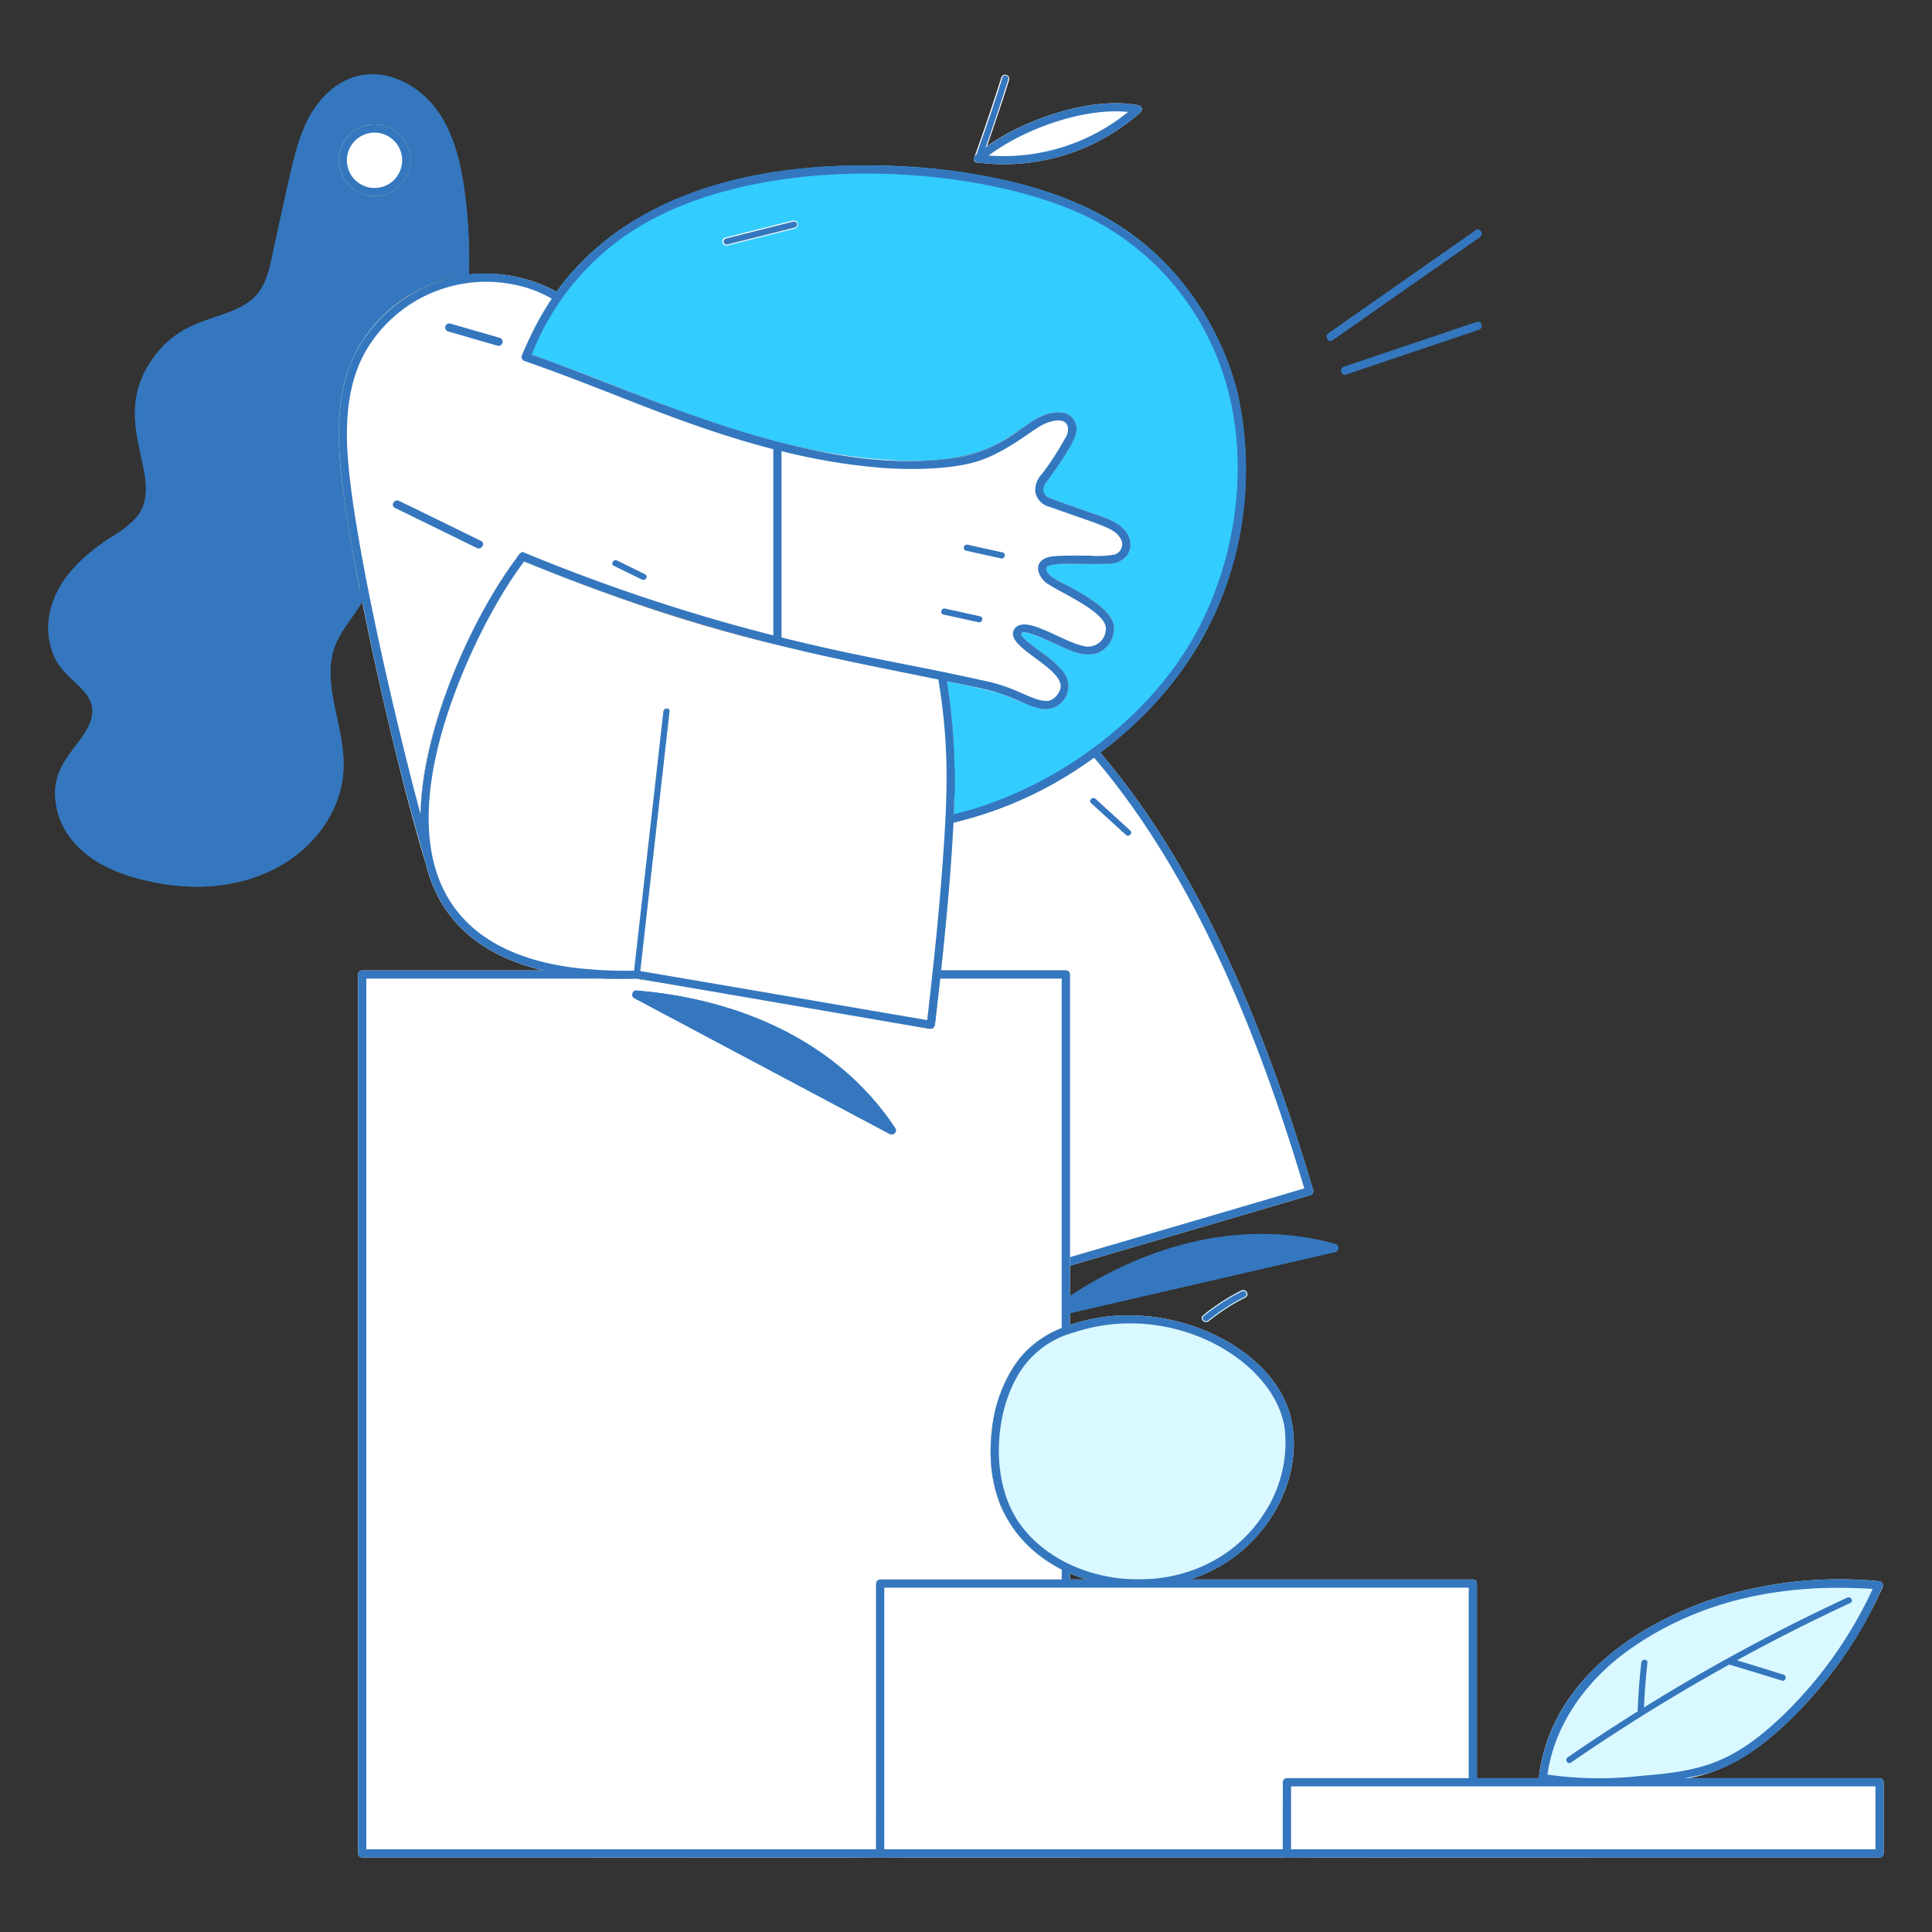 <svg xmlns="http://www.w3.org/2000/svg" fill="none" viewBox="0 0 500 500" height="500" width="500"><rect x="0" y="0" width="500" height="500" fill="#333333" stroke="none"/><g id="successful-business-1--business-successful-business-1"><g id="color"><g id="group"><path id="vector" fill="#ffffff" d="M275.822 251.13H243.5c-0.077 0.71 -1.115 10.113 -1.578 14.098a1.218 1.218 0 0 1 -1.343 1.022c-88.235 -15.13 -72.168 -12.783 -81.082 -12.933a87.457 87.457 0 0 1 -18.938 -2.18H93.725a1.062 1.062 0 0 0 -1.06 1.042v227.475a1.08 1.08 0 0 0 1.06 1.062c149.218 0 133.722 0.217 133.268 -0.388 -0.4 -0.443 -0.25 4.197 -0.25 -70.5a1.075 1.075 0 0 1 1.062 -1.06h49.09v-1.59a33.892 33.892 0 0 1 -17.532 -16.5c-5.14 -11.25 -3.7 -28.915 4.593 -39.23a27.51 27.51 0 0 1 12.94 -8.522v-90.75a1.067 1.067 0 0 0 -1.073 -1.047Z" stroke-width="2.5"></path><path id="vector_2" fill="#daf8ff" d="M332.72 362.897c-7.565 -17.3 -35.55 -28.35 -57.957 -19.185a26.455 26.455 0 0 0 -10.817 7.738 36.425 36.425 0 0 0 -7.265 18.845c-2.223 19.55 7.38 33.087 24.5 38.468h26.773c21.895 -7.013 31.535 -30.377 24.767 -45.865Z" stroke-width="2.5"></path><path id="vector_3" fill="#ffffff" d="M381.163 408.762H227.795a1.075 1.075 0 0 0 -1.062 1.06c0 73.082 -0.2 70.19 0.383 70.63 0.448 0.41 -6.68 0.265 105.945 0.265a1.047 1.047 0 0 1 -0.75 -0.315c-0.453 -0.5 -0.318 1.07 -0.318 -19.157a1.073 1.073 0 0 1 1.062 -1.06h49.17v-50.362a1.073 1.073 0 0 0 -1.062 -1.06Z" stroke-width="2.5"></path><path id="vector_4" fill="#daf8ff" d="M486.138 409.188a107.055 107.055 0 0 0 -44.5 5.213c-21.633 7.79 -40.735 22.822 -43.412 45.733 0.03 0.25 -1.115 0.053 39 0.053 7.525 -1.555 14.84 -4.75 24.22 -13.377a110.51 110.51 0 0 0 25.75 -36.023 1.125 1.125 0 0 0 -0.51 -1.467 1.155 1.155 0 0 0 -0.547 -0.13Z" stroke-width="2.5"></path><path id="vector_5" fill="#ffffff" d="M486.428 460.185h-153.368a1.08 1.08 0 0 0 -1.062 1.06c0 19.695 -0.163 18.793 0.383 19.207 0.445 0.41 -10.723 0.265 154.048 0.265a1.09 1.09 0 0 0 0.747 -0.315 1.09 1.09 0 0 0 0.315 -0.747V461.25a1.077 1.077 0 0 0 -1.062 -1.065Z" stroke-width="2.5"></path><path id="vector_6" fill="#daf8ff" d="M321.25 333.967a54.985 54.985 0 0 0 -9.91 6.442c-1.06 0.86 0.45 2.353 1.5 1.5a52.61 52.61 0 0 1 9.482 -6.11c1.205 -0.615 0.133 -2.445 -1.073 -1.833Z" stroke-width="2.5"></path><path id="vector_7" fill="#daf8ff" d="M477.918 413.23a495.645 495.645 0 0 0 -52.168 28.163c0.173 -3.71 0.443 -7.412 0.85 -11.105 0.152 -1.355 -1.973 -1.345 -2.12 0a171.983 171.983 0 0 0 -0.927 12.477c-5.4 3.382 -10.633 6.75 -17.965 11.785 -1.117 0.767 -0.057 2.607 1.07 1.83a503.353 503.353 0 0 1 41 -25.387c0.095 0.073 0.2 0.13 0.315 0.168 4.37 1.315 8.732 2.657 13.09 4.025 1.305 0.41 1.863 -1.638 0.562 -2.045a947.175 947.175 0 0 0 -11.455 -3.522 476.442 476.442 0 0 1 28.8 -14.555c1.255 -0.562 0.177 -2.405 -1.052 -1.833Z" stroke-width="2.5"></path><path id="vector_8" fill="#ffffff" d="M339.847 308c-11.785 -39.638 -28.363 -81.815 -55.07 -113.192a100.59 100.59 0 0 1 -38.07 18.062c-0.585 12.25 -1.893 26.073 -3.197 38.267h32.312a1.075 1.075 0 0 1 1.062 1.05v75.373c4.152 -1.212 57.387 -16.8 62.222 -18.25a1.075 1.075 0 0 0 0.74 -1.31Z" stroke-width="2.5"></path><path id="vector_9" fill="#3477be" d="M120.285 49.955c-1.35 -10.4 -4.34 -21.768 -13.845 -27.652 -8.772 -5.435 -18.69 -3.75 -25.19 5.962 -4.5 6.707 -5.673 14.95 -10.065 34.455 -1.18 5.25 -1.75 11.435 -6.25 15 -6.707 5.315 -16.457 4.05 -24.122 13.415 -14.387 17.57 3.275 32.77 -5.75 43.062a30.075 30.075 0 0 1 -6.43 4.915c-6.652 4.36 -12.908 9.92 -15.21 17.5a18.7 18.7 0 0 0 1.032 14.16c2.39 4.44 7.412 6.943 8.963 10.75 1.762 4.338 -1.55 8.405 -4 11.68 -3.1 4.14 -5.42 7.482 -5.133 13 0.432 8.22 6.155 16.642 19.92 20.725 26.25 7.795 47.305 -3.325 53.25 -20.36 4.043 -11.58 -1.643 -21.555 -1.94 -31.75 -0.273 -9.38 4.5 -12.633 8.225 -19.185 -2.725 -13.685 -6.75 -34.55 -5.89 -47.663 1.45 -22.18 16.867 -34.883 33.5 -37a130.107 130.107 0 0 0 -1.065 -21.015Zm-21.602 0.63a9.275 9.275 0 1 1 -3.465 -18.227 9.275 9.275 0 0 1 3.465 18.225Z" stroke-width="2.5"></path><path id="vector_10" fill="#33ccff" d="M320.5 102.713a74.532 74.532 0 0 0 -19.09 -34.75c-13.35 -13.6 -30.385 -19.65 -49.645 -22.952 -18.073 -3.098 -43.612 -3.478 -64.618 2.328 -27.398 7.58 -43.762 23.573 -51.545 43.78 22.052 7.532 43.085 17.475 65.683 23.227 16.27 4.14 42.275 8.5 57.025 0.408 5.13 -2.815 8.485 -5.823 10.96 -6.925a10.057 10.057 0 0 1 6.342 -0.915 4.35 4.35 0 0 1 2.97 4.25c0 2.055 -2.705 6.195 -3.842 7.92 -3.925 5.952 -5.715 7 -4.3 8.96 0.568 0.78 0.085 0.5 11.765 4.647 3.473 1.235 7.585 2.21 9.6 5.6a5.09 5.09 0 0 1 -0.278 5.593c-2.065 2.63 -6.48 2.047 -11.205 2.028 -2.203 0 -8.088 -0.25 -9.297 0.683 -0.865 0.67 0.38 2.092 1.25 2.75 2.265 1.75 15.175 6.855 15.985 12.633a6.92 6.92 0 0 1 -4.577 7.147 9.27 9.27 0 0 1 -4.48 -0.075c-4 -1.107 -13.485 -6.395 -14.697 -5.325 -0.18 0.163 -0.312 0.36 -0.263 0.275 -0.015 0.025 0 -0.022 0 0.062 0 0.025 -0.005 0.05 -0.02 0.07 0.08 0.115 0.035 0.095 0.105 0.217 1.522 2.683 9.65 6.468 11.725 11a5.94 5.94 0 0 1 -6.783 8 87.453 87.453 0 0 1 -9.54 -3.605 107.95 107.95 0 0 0 -14.688 -3.485c1.9 12.095 2.462 24.36 1.673 36.578a99.41 99.41 0 0 0 36.36 -16.823c26.02 -18.825 38.865 -44.668 39.325 -73.487a89.85 89.85 0 0 0 -1.9 -19.812Z" stroke-width="2.5"></path><path id="vector_11" fill="#ffffff" d="m188.285 63.522 17.5 -4.4a1.062 1.062 0 0 0 -0.565 -2.042l-17.5 4.397a1.057 1.057 0 0 0 -0.555 1.675 1.06 1.06 0 0 0 1.12 0.37Z" stroke-width="2.5"></path><path id="vector_12" fill="#3477be" d="M345.61 321.957c-23.75 -6.633 -48.25 0 -68.725 13.457v4.43l68.725 -15.84a1.062 1.062 0 0 0 0.547 -0.388 1.062 1.062 0 0 0 -0.547 -1.66Z" stroke-width="2.5"></path><path id="vector_13" fill="#ffffff" d="M294.75 27.25c-12.39 -2.4 -29.44 3.613 -39.315 10.578 1.29 -3.655 4.5 -13.062 5.75 -17.25a1.065 1.065 0 0 0 -2.045 -0.565c-1.275 4.25 -5.412 16.445 -6.91 20.433 -0.5 1.305 0.305 1.715 0.988 1.645a53.23 53.23 0 0 0 42 -13.075 1.083 1.083 0 0 0 0.268 -0.473 1.077 1.077 0 0 0 -0.27 -1.015 1.05 1.05 0 0 0 -0.465 -0.278Z" stroke-width="2.5"></path><path id="vector_14" fill="#ffffff" d="M245.035 176.285c-37.053 -7.628 -63.5 -12.025 -111.39 -31.808a110.095 110.095 0 0 0 -8.145 12.867c-13.482 24.367 -26.075 62.053 -6.703 82.282 15.412 16.093 44.06 13.295 46.815 13.767 75.818 13 76.11 13.655 76.323 11.832 0.463 -3.985 2.527 -23.195 2.955 -27.75 2.037 -21.883 3.46 -40.55 0.145 -61.193Z" stroke-width="2.5"></path><path id="vector_15" fill="#ffffff" d="m166.115 250.458 7.422 -66.353c0.152 -1.355 -1.97 -1.345 -2.123 0 -7.938 70.948 -7.635 66.668 -7.183 67.103a1.17 1.17 0 0 0 1.64 -0.198 1.17 1.17 0 0 0 0.242 -0.552Z" stroke-width="2.5"></path><path id="vector_16" fill="#ffffff" d="M271.025 146.593c1.198 -0.93 6.532 -0.695 9.297 -0.683 4.66 0.02 9.13 0.617 11.205 -2.028a5.1 5.1 0 0 0 0.278 -5.593c-2.015 -3.39 -6.128 -4.365 -9.6 -5.6 -11.25 -4 -11.182 -3.85 -11.765 -4.65 -1.415 -1.945 0.375 -3 4.3 -8.957 1.137 -1.725 3.837 -5.865 3.842 -7.92a4.345 4.345 0 0 0 -2.97 -4.25 10.057 10.057 0 0 0 -6.342 0.915c-2.382 1.062 -5.75 4.065 -10.96 6.925 -7.645 4.19 -16.712 4.735 -25.465 4.457a156.417 156.417 0 0 1 -31.465 -4.82 0.93 0.93 0 0 1 0.657 0.845c0.04 0.323 0.027 -3.553 0.027 50.515a1.062 1.062 0 0 1 -1.25 1.025c5.75 2.16 52.25 10.598 58.918 13a82.405 82.405 0 0 0 9.54 3.605 5.945 5.945 0 0 0 6.783 -8c-2.075 -4.54 -10.2 -8.317 -11.725 -11 -0.07 -0.12 -0.025 -0.103 -0.105 -0.217a0.138 0.138 0 0 0 0.02 -0.07l0 -0.062c-0.05 0.09 0.077 -0.11 0.263 -0.275 1.163 -1.025 10.725 4.225 14.697 5.325a9.27 9.27 0 0 0 4.48 0.075 6.925 6.925 0 0 0 4.577 -7.15c-0.812 -5.793 -13.707 -10.877 -15.985 -12.63 -0.875 -0.69 -2.117 -2.112 -1.252 -2.782Z" stroke-width="2.5"></path><path id="vector_17" fill="#ffffff" d="M202.028 115.19a0.907 0.907 0 0 0 -0.647 -0.8c-0.035 -0.013 -0.057 -0.035 -0.095 -0.045 -22.598 -5.75 -43.623 -15.69 -65.683 -23.227a66.433 66.433 0 0 1 8.457 -15.593 38.043 38.043 0 0 0 -52.75 17.155c-4.415 9.725 -4.04 21.837 -2.75 32.4 3.165 25.775 14.25 74.373 21.532 98.14 -4.843 -20.538 5.13 -47.307 15.408 -65.875a110.04 110.04 0 0 1 8.147 -12.867 478.275 478.275 0 0 0 67.078 22.295 1.085 1.085 0 0 0 1.343 -1.025c-0.003 -51.47 0.013 -50.282 -0.04 -50.557Z" stroke-width="2.5"></path><path id="vector_18" fill="#3477be" d="M231.702 292c-14.79 -22.428 -40.193 -33.43 -67 -35.663a0.88 0.88 0 0 0 -0.89 0.458 0.88 0.88 0 0 0 -0.098 0.34 0.915 0.915 0 0 0 0.453 1.177L230.25 293.46c0.887 0.47 2.067 -0.52 1.452 -1.46Z" stroke-width="2.5"></path><path id="vector_19" fill="#ffffff" d="M100.05 32.727a9.275 9.275 0 1 0 6.178 8.75 9.328 9.328 0 0 0 -6.178 -8.75Z" stroke-width="2.5"></path><path id="vector_20" fill="#ffffff" d="M291.192 216.25c1 0.917 2.5 -0.578 1.5 -1.5l-9 -8.217c-1 -0.917 -2.5 0.575 -1.5 1.5l9 8.217Z" stroke-width="2.5"></path><path id="vector_21" fill="#ffffff" d="m249.907 142.75 9.065 2c1.33 0.295 1.897 -1.75 0.562 -2.045l-9.065 -2c-1.33 -0.285 -1.897 1.76 -0.562 2.045Z" stroke-width="2.5"></path><path id="vector_22" fill="#ffffff" d="m253.705 159.23 -9.065 -2c-1.33 -0.293 -1.897 1.75 -0.562 2.047l9.065 2c1.33 0.29 1.897 -1.755 0.562 -2.047Z" stroke-width="2.5"></path><path id="vector_23" fill="#ffffff" d="M124.418 140c-15.985 -7.83 -21 -10.3 -21.328 -10.425 -1.17 -0.428 -2.143 1.282 -0.955 1.865l21.212 10.393c1.232 0.593 2.252 -1.265 1.07 -1.833Z" stroke-width="2.5"></path><path id="vector_24" fill="#ffffff" d="m129.273 87.438 -12.835 -3.703a1.062 1.062 0 0 0 -0.562 2.047l12.832 3.7a1.062 1.062 0 0 0 0.565 -2.045Z" stroke-width="2.5"></path><path id="vector_25" fill="#ffffff" d="m158.722 146.648 7.277 3.567c1.22 0.597 2.298 -1.23 1.07 -1.833l-7.277 -3.565c-1.22 -0.6 -2.292 1.23 -1.07 1.83Z" stroke-width="2.5"></path><path id="vector_26" fill="#3477be" d="M344.845 88.08 383 61.39c1.113 -0.777 0.053 -2.617 -1.07 -1.833L343.775 86.25c-1.113 0.775 -0.053 2.615 1.07 1.83Z" stroke-width="2.5"></path><path id="vector_27" fill="#3477be" d="m382.178 83.302 -34.37 11.585c-1.285 0.432 -0.735 2.482 0.565 2.045l34.377 -11.585c1.28 -0.432 0.727 -2.482 -0.573 -2.045Z" stroke-width="2.5"></path></g></g><g id="line"><g id="group_2"><path id="vector_28" fill="#3477be" d="M312.655 341.735a52.413 52.413 0 0 1 9.533 -6.152c0.92 -0.463 0.112 -1.843 -0.807 -1.38a54.498 54.498 0 0 0 -9.857 6.4c-0.797 0.647 0.34 1.775 1.133 1.133Z" stroke-width="2.5"></path><path id="vector_29" fill="#3477be" d="M478.06 413.465a494.207 494.207 0 0 0 -52.598 28.418 171.325 171.325 0 0 1 0.895 -11.587c0.115 -1.02 -1.485 -1.013 -1.598 0a172.993 172.993 0 0 0 -0.94 12.613 498.013 498.013 0 0 0 -18.082 11.875c-0.843 0.58 -0.045 1.968 0.807 1.383a498.668 498.668 0 0 1 40.98 -25.38c4.285 1.288 9.433 2.835 13.635 4.157 0.983 0.31 1.405 -1.235 0.425 -1.542 -4.015 -1.262 -8.037 -2.5 -12.065 -3.715a491.628 491.628 0 0 1 29.348 -14.84c0.932 -0.432 0.133 -1.812 -0.807 -1.38Z" stroke-width="2.5"></path><path id="vector_30" fill="#3477be" d="M276.895 252.19a1.07 1.07 0 0 0 -1.06 -1.05H242.922l-0.237 2.123h32.088v90.953c0.698 -0.285 1.407 -0.542 2.123 -0.785v-91.24Z" stroke-width="2.5"></path><path id="vector_31" fill="#3477be" d="M332.73 362.908c-7.548 -17.267 -35.5 -28.367 -57.957 -19.185a26.418 26.418 0 0 0 -10.817 7.738 36.405 36.405 0 0 0 -7.265 18.845c-3.75 33.095 27.13 44.538 48.652 39.225 23.727 -5.857 34.38 -30.627 27.387 -46.623Zm-5.693 28.948c-15.308 23.537 -50.607 20.855 -63.43 2.037 -7.165 -10.518 -6.268 -27.21 -0.5 -37.403a23.883 23.883 0 0 1 14.817 -11.65c25.727 -8.54 52.53 7.643 54.6 25.273a33.235 33.235 0 0 1 -5.487 21.742Z" stroke-width="2.5"></path><path id="vector_32" fill="#3477be" d="M486.15 409.195a107.097 107.097 0 0 0 -44.5 5.213c-21 7.565 -39.575 21.848 -43.15 43.85 -0.4 2.465 -0.665 2.828 1.573 3.235 7.695 1.403 32.78 0.64 43.975 -3.25 11.645 -4.037 23.91 -16.983 31.25 -26.957a98.455 98.455 0 0 0 12 -20.943 1.145 1.145 0 0 0 -1.147 -1.147Zm-23.9 33.935c-13.945 13.667 -22.465 15.23 -37.91 16.5a94.663 94.663 0 0 1 -23.857 -0.367c1.867 -13.32 10.46 -24.75 21.25 -32.385 19.067 -13.457 41.075 -17.095 62.907 -15.662a109.03 109.03 0 0 1 -22.39 31.915Z" stroke-width="2.5"></path><path id="vector_33" fill="#3477be" d="M486.44 460.195h-104.205v-50.365a1.08 1.08 0 0 0 -1.06 -1.06h-104.28v-1.927a41.235 41.235 0 0 1 -2.123 -1.013v2.94H227.805a1.083 1.083 0 0 0 -1.06 1.06v68.773H94.797v-225.332h64.75a86.037 86.037 0 0 1 -17.712 -2.123h-48.1a1.062 1.062 0 0 0 -1.06 1.042v227.475a1.075 1.075 0 0 0 1.06 1.06h392.705a1.08 1.08 0 0 0 1.06 -1.06V461.25a1.073 1.073 0 0 0 -1.06 -1.055Zm-154.44 1.055v17.348s-101.423 -0.025 -103.145 0v-67.705h151.25v49.303h-47.035a1.07 1.07 0 0 0 -1.07 1.055Zm153.368 17.348s-149.525 -0.025 -151.25 0v-16.285h151.25v16.285Z" stroke-width="2.5"></path><path id="vector_34" fill="#3477be" d="m188.227 63.28 17.5 -4.397a0.8 0.8 0 0 0 -0.425 -1.542l-17.5 4.4a0.8 0.8 0 0 0 0.425 1.54Z" stroke-width="2.5"></path><path id="vector_35" fill="#3477be" d="M294.75 27.25c-12.428 -2.405 -29.6 3.595 -39.68 10.913a534.025 534.025 0 0 0 5.877 -17.645 0.795 0.795 0 0 0 -0.557 -0.985 0.8 0.8 0 0 0 -0.985 0.557c-2.095 7 -6.185 18.477 -6.717 19.93 -0.4 0.333 -0.897 0.7 -0.545 1.38a1.182 1.182 0 0 0 0.988 0.688 53.208 53.208 0 0 0 42.09 -13.065 1.065 1.065 0 0 0 -0.47 -1.772Zm-38.88 13c9.25 -6.957 24.715 -12.445 36.082 -11.275a51.065 51.065 0 0 1 -36.072 11.275h-0.01Z" stroke-width="2.5"></path><path id="vector_36" fill="#3477be" d="m276.895 339.855 68.725 -15.842a1.065 1.065 0 0 0 0.755 -1.022 1.065 1.065 0 0 0 -0.755 -1.022c-23.733 -6.63 -48.212 -0.025 -68.725 13.455v4.433Zm63.83 -16.89c-0.975 0.225 -61.928 14.25 -63.078 14.5 18.878 -12.495 41.052 -19.142 63.078 -14.5Z" stroke-width="2.5"></path><path id="vector_37" fill="#3477be" d="M164.72 256.355a0.9 0.9 0 0 0 -0.355 0.02 0.895 0.895 0 0 0 -0.545 0.438 0.865 0.865 0 0 0 -0.1 0.343 0.92 0.92 0 0 0 0.453 1.177l66.08 35.138c0.885 0.47 2.065 -0.52 1.45 -1.452 -14.66 -22.247 -39.903 -33.405 -66.983 -35.663Zm5.425 2.717c22.59 2.95 43.617 12.5 57.195 30.442 -2.395 -1.265 -54.865 -29.177 -57.195 -30.442Z" stroke-width="2.5"></path><path id="vector_38" fill="#3477be" d="M100.06 32.735a9.275 9.275 0 1 0 6.178 8.75 9.332 9.332 0 0 0 -6.178 -8.75Zm-0.675 15.482a7.163 7.163 0 1 1 -1.022 -13.75 7.17 7.17 0 0 1 1.022 13.75Z" stroke-width="2.5"></path><path id="vector_39" fill="#3477be" d="m282.382 207.858 9 8.215c0.75 0.693 1.893 -0.435 1.13 -1.13l-9 -8.217c-0.762 -0.693 -1.893 0.438 -1.13 1.133Z" stroke-width="2.5"></path><path id="vector_40" fill="#3477be" d="m250 142.515 9.065 2c1 0.225 1.43 -1.32 0.425 -1.542l-9.065 -2c-1.015 -0.222 -1.445 1.32 -0.425 1.542Z" stroke-width="2.5"></path><path id="vector_41" fill="#3477be" d="m244.157 159.04 9.065 2c1 0.22 1.43 -1.32 0.425 -1.542L244.582 157.5c-1.002 -0.225 -1.432 1.318 -0.425 1.54Z" stroke-width="2.5"></path><path id="vector_42" fill="#3477be" d="M158.865 146.433 166.142 150c0.922 0.453 1.735 -0.927 0.807 -1.38l-7.277 -3.57c-0.922 -0.45 -1.732 0.927 -0.807 1.383Z" stroke-width="2.5"></path><path id="vector_43" fill="#3477be" d="M339.86 308c-11.792 -39.655 -28.373 -81.822 -55.068 -113.188 31.25 -23.462 42.678 -58.63 35.725 -92.09a66.095 66.095 0 0 0 -4.905 -14.15c-15.72 -33.805 -48.57 -44.3 -85.817 -45.64 -32.63 -1.175 -66.5 6.168 -85.722 32.602a38.875 38.875 0 0 0 -22.73 -4.558 131.562 131.562 0 0 0 -1.045 -21c-1.368 -10.395 -4.343 -21.768 -13.845 -27.655 -8.775 -5.433 -18.69 -3.75 -25.183 5.962 -4.5 6.71 -5.675 14.955 -10.065 34.455 -1.182 5.25 -1.75 11.438 -6.25 15 -6.71 5.312 -16.46 4.053 -24.125 13.413 -14.392 17.58 3.272 32.775 -5.75 43.065a29.975 29.975 0 0 1 -6.43 4.913c-6.647 4.357 -12.905 9.925 -15.21 17.5a18.695 18.695 0 0 0 1.032 14.158c2.455 4.562 7.382 6.867 8.963 10.75 1.75 4.338 -1.55 8.405 -4 11.678 -3.098 4.14 -5.42 7.485 -5.13 13 0.43 8.22 6.152 16.645 19.92 20.73 26.25 7.793 47.302 -3.33 53.25 -20.365 4.04 -11.575 -1.645 -21.555 -1.94 -31.75 -0.268 -9.12 4.143 -12.308 8.25 -19.11 8.277 41.528 16.073 66.275 16.363 67.5 5.232 22.145 25.515 29.457 48.175 30.06 9.32 0.25 3.55 -0.535 11.46 0.823 75.892 13 71.145 12.415 71.75 11.892a1.35 1.35 0 0 0 0.443 -0.77c1.89 -16.285 4 -36.032 4.775 -52.325a101.01 101.01 0 0 0 36.373 -16.845c26.343 30.84 42.852 72.795 54.42 111.5 -9.61 2.885 -50.033 14.697 -60.615 17.783v2.208c4.155 -1.21 57.39 -16.8 62.222 -18.25a1.075 1.075 0 0 0 0.71 -1.295Zm-249.25 -151.32c-6.688 10.115 -9.127 12.408 -5.65 28.663 1.44 5.092 2 10.393 1.658 15.675 -2.117 16.2 -20.665 31.325 -48.885 24.67a34.707 34.707 0 0 1 -14.348 -6.482 18.578 18.578 0 0 1 -6.96 -12.675c-0.383 -5.308 1.863 -8.273 5 -12.468 2.545 -3.4 5.308 -7.22 4.433 -11.712 -0.885 -4.545 -5.2 -7.07 -8 -10.345a15.475 15.475 0 0 1 -2.637 -13.893c3.078 -12.1 16.545 -17.617 20.665 -21.675 8.197 -8.075 1.04 -19.832 1.095 -29.155a23.575 23.575 0 0 1 15.29 -21.738c6 -2.36 13.44 -3.683 17.185 -9.675 1.925 -3.083 2.107 -5.048 6.75 -25.667 2.22 -9.86 4.143 -22.89 14.512 -27.62a15.32 15.32 0 0 1 13.733 1c9.345 5.162 12.343 15.805 13.733 26.375a132.825 132.825 0 0 1 1.042 21.355 38.915 38.915 0 0 0 -27.9 21.378c-4.412 9.725 -4.04 21.828 -2.75 32.403 1.177 9.6 2.817 18.393 4.527 27.25 -0.73 1.5 -1.56 2.95 -2.49 4.338h-0.003Zm18.25 54.095c-6.098 -22.5 -18.125 -73.425 -19.013 -95.295 -0.352 -8.715 0.637 -17.898 5.298 -25.45a36.067 36.067 0 0 1 43.762 -14.648c1.208 0.5 2.705 1.25 3.925 1.91a97.797 97.797 0 0 0 -7.785 14.707 1.1 1.1 0 0 0 0.67 1.425c22.615 7.825 41.078 16.825 64.412 22.825v48.19a473.498 473.498 0 0 1 -64.897 -21.608c-0.665 0.25 -0.968 0.75 -1.62 1.618l0.068 0.027c-12.18 16.183 -24.54 45.087 -24.817 66.3h-0.003Zm135.153 11.775c-0.988 13.907 -2.48 27.81 -4.055 41.457 -1.897 -0.328 -74 -12.677 -74.25 -12.705l7.57 -67.19c0.115 -1.022 -1.487 -1.013 -1.6 0l-7.58 67.097a112.407 112.407 0 0 1 -16.145 -0.838c-29.142 -4 -40.538 -21.795 -36.08 -49.733 3.19 -20 14.777 -43.543 23.79 -55.34A477.812 477.812 0 0 0 182.75 161.882c22.97 6.75 38.21 9.5 60.085 13.957 2.85 17.16 2.415 29.262 1.18 46.71h-0.003Zm23.908 -95.267a4.955 4.955 0 0 0 3.725 3.9c14.322 5.085 16.75 5.5 18.335 8.188a2.752 2.752 0 0 1 -1.812 4.2 24.63 24.63 0 0 1 -6.098 0.235c-8.283 -0.043 -10.628 -0.06 -12.21 1.042 -2.143 1.5 -1.085 4.125 0.458 5.607 2.25 2.163 15.04 7.2 15.842 11.73a4.617 4.617 0 0 1 -6.065 4.92c-5.56 -1.275 -15.037 -8.28 -17.602 -4.265 -2.917 4.565 12.968 9.925 11.967 15.263a4.76 4.76 0 0 1 -2.475 3.068c-1.88 0.82 -5.053 -0.695 -7.658 -1.812a44.675 44.675 0 0 0 -10.448 -3.36c-18.902 -4.213 -31.332 -5.96 -51.63 -11.025V116.75a157.703 157.703 0 0 0 26.315 4.357c7.56 0.537 18.637 0.445 25.623 -2.13 7.865 -2.9 13.595 -8.438 16.75 -9.545 1.627 -0.573 4.625 -1.34 5.36 0.825a3.857 3.857 0 0 1 -0.63 3.14 76.737 76.737 0 0 1 -5.962 9.215 6.107 6.107 0 0 0 -1.782 4.67h-0.003Zm-3.265 36.365c-0.117 0.018 -0.055 0 0 0ZM246.803 210.725c0.645 -11.505 0.057 -23.05 -1.75 -34.43 13.94 2.87 13 2.717 20.057 5.683a19.717 19.717 0 0 0 4.168 1.405 5.942 5.942 0 0 0 6.785 -8c-1.765 -3.86 -7.67 -6.98 -10.605 -9.69a4.415 4.415 0 0 1 -1.228 -1.532 0.117 0.117 0 0 0 0.02 -0.07v-0.068c-0.05 0.088 0.07 -0.1 0.263 -0.27 0.86 -0.767 6.75 2.058 7.65 2.45 4.673 2.05 7.672 3.862 11.525 2.95a6.938 6.938 0 0 0 4.58 -7.15c-0.61 -4.34 -8.18 -8.35 -12.02 -10.42 -1.658 -0.892 -5.312 -2.335 -5.5 -4.373 -0.215 -2.183 10.785 -0.912 16.218 -1.32a6.158 6.158 0 0 0 4.585 -2 5.088 5.088 0 0 0 0.275 -5.593c-2.015 -3.39 -6.128 -4.363 -9.6 -5.6 -11.25 -4 -11.182 -3.847 -11.75 -4.647 -1.115 -1.53 0.015 -2.897 0.93 -4.143 1.732 -2.355 7.205 -9.862 7.21 -12.735a4.343 4.343 0 0 0 -2.97 -4.25 10.055 10.055 0 0 0 -6.342 0.915c-4.72 2.105 -10.388 9.125 -23.16 10.815 -36.392 4.803 -80.247 -17.075 -108.545 -26.848A67.265 67.265 0 0 1 168.075 57.15c30.9 -16.863 80.08 -14.688 108.75 -3.083a68.75 68.75 0 0 1 35.98 33.562c11.393 22.727 9.102 51.682 -2.025 73.803 -12.57 24.987 -39.03 43.375 -63.978 49.292Z" stroke-width="2.5"></path><path id="vector_44" fill="#3477be" d="M124.5 140c-15.982 -7.83 -21 -10.3 -21.328 -10.422 -1.17 -0.43 -2.143 1.28 -0.955 1.863l21.212 10.393c1.238 0.593 2.255 -1.265 1.07 -1.833Z" stroke-width="2.5"></path><path id="vector_45" fill="#3477be" d="m129.358 87.438 -12.835 -3.703a1.062 1.062 0 0 0 -0.562 2.047l12.832 3.7a1.062 1.062 0 0 0 0.565 -2.045Z" stroke-width="2.5"></path></g></g></g></svg>